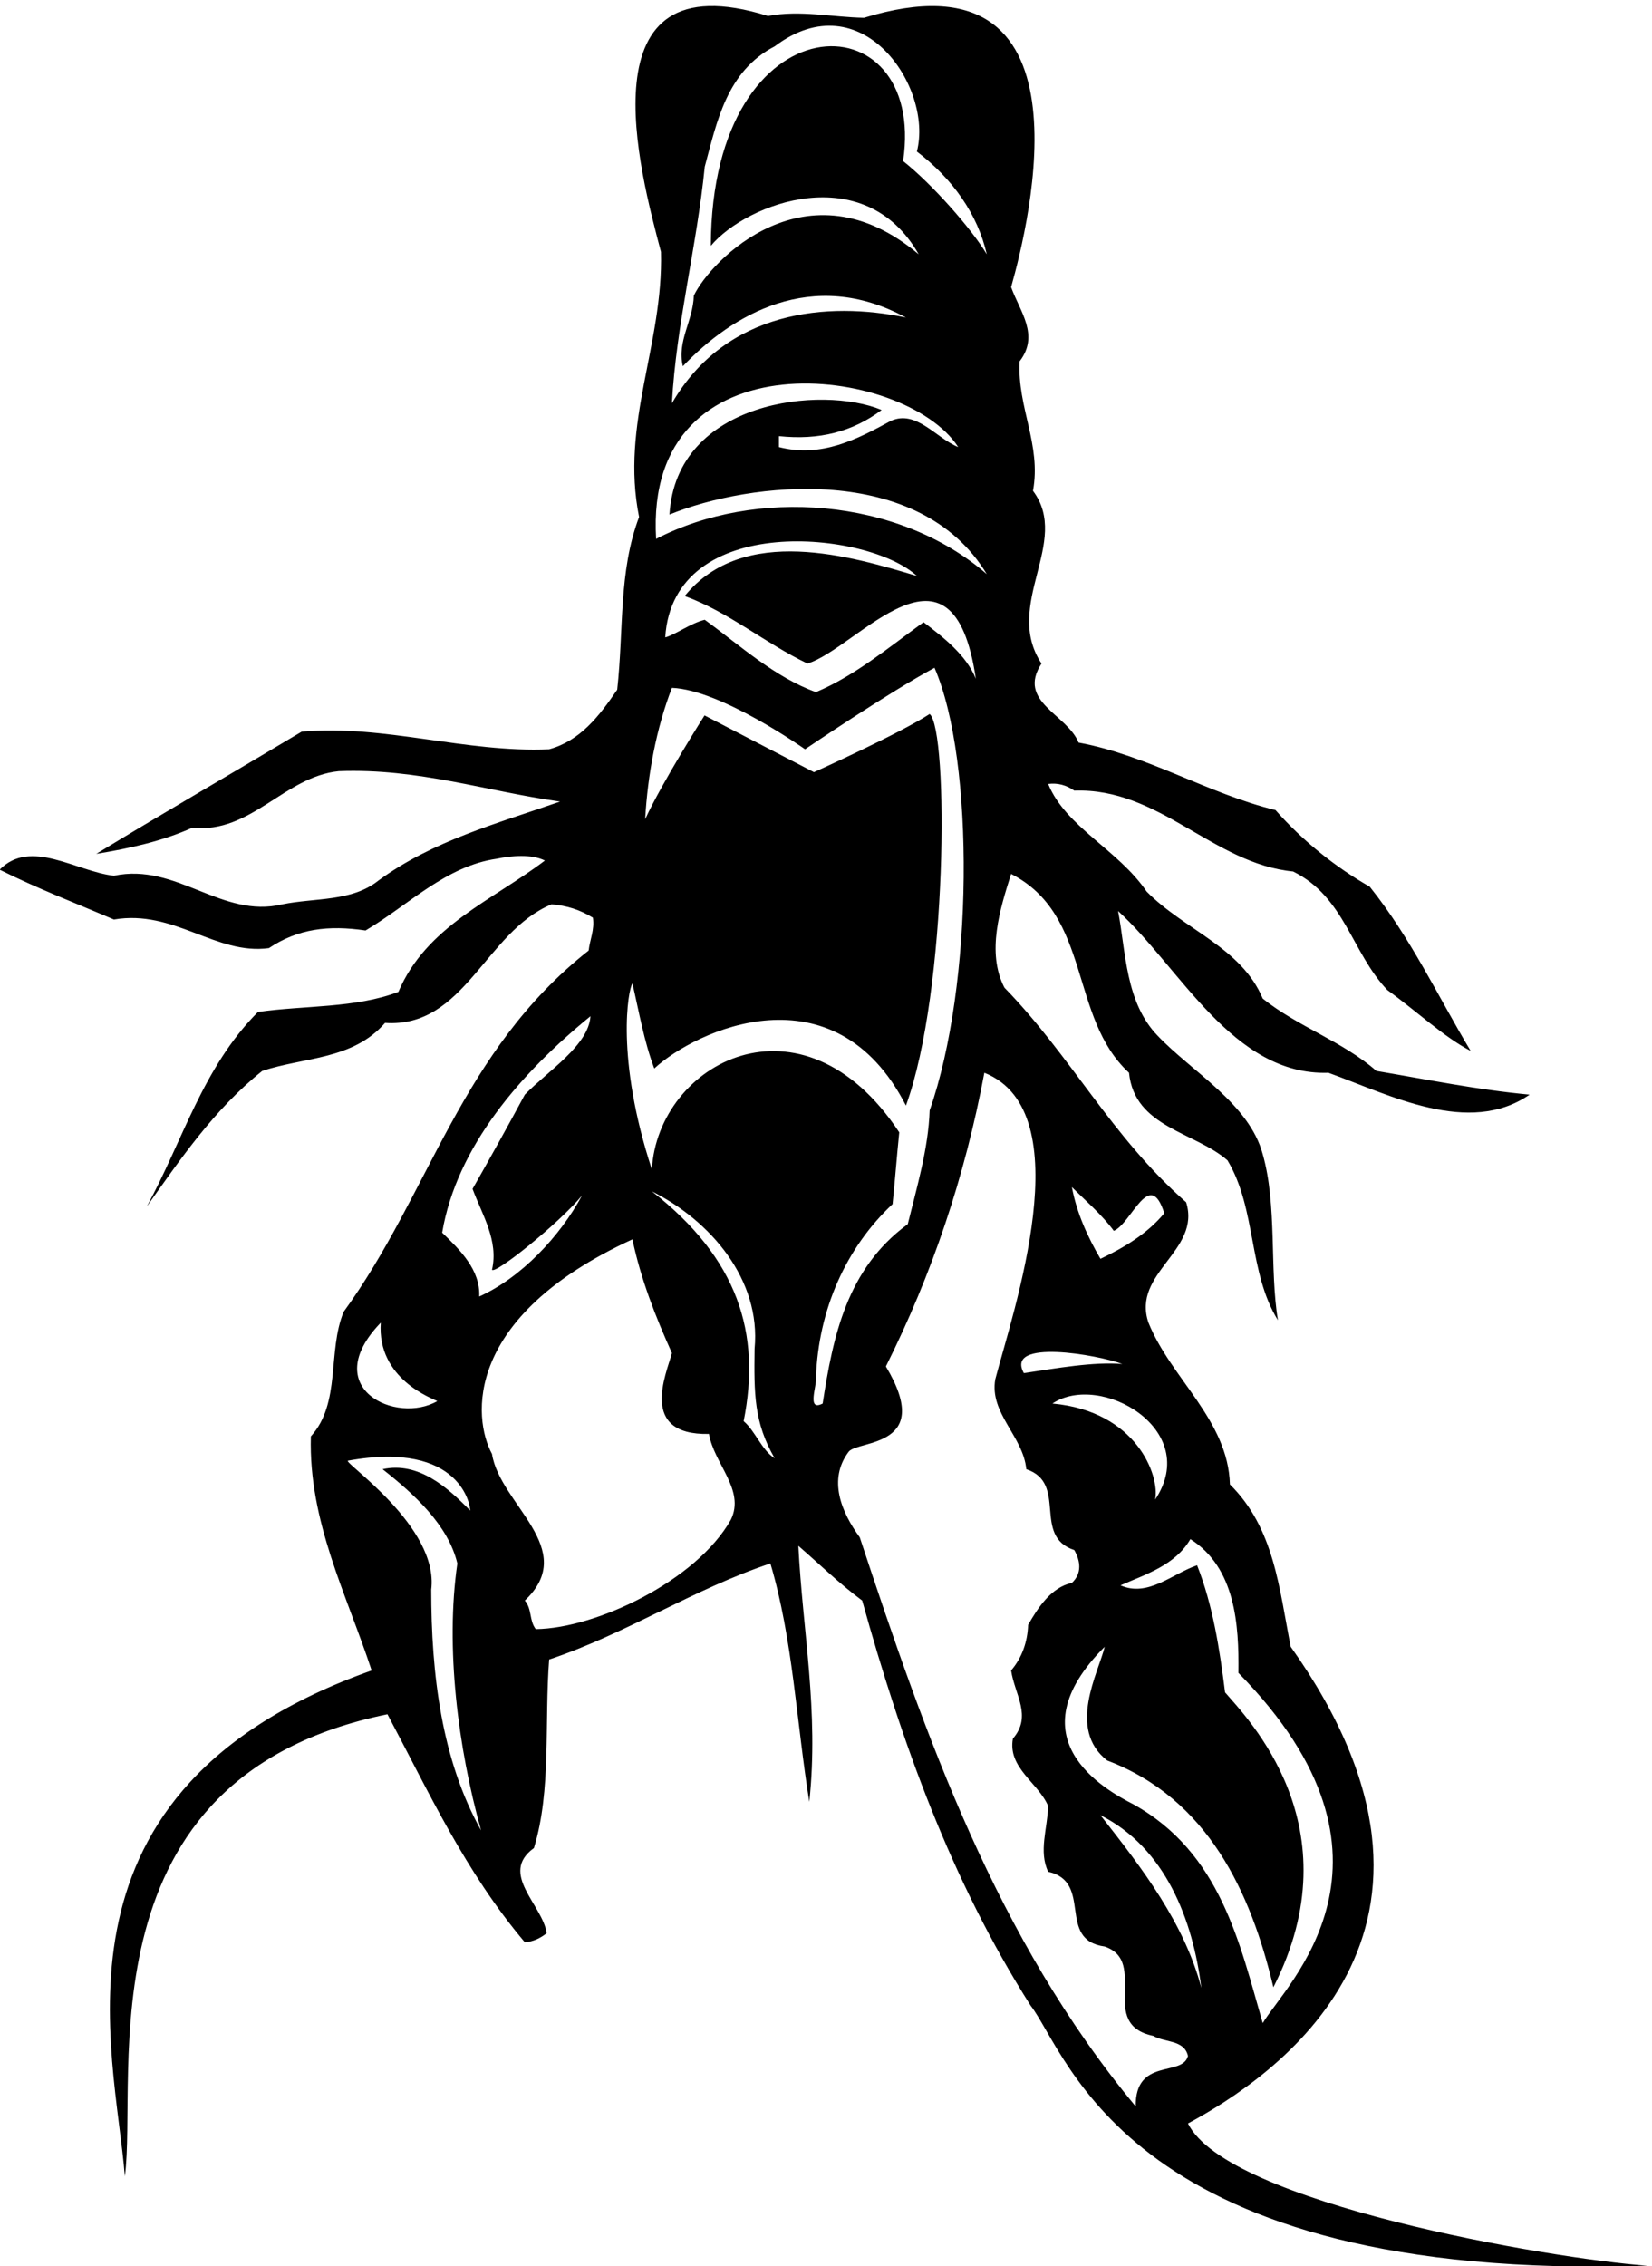 <?xml version="1.0" encoding="UTF-8" standalone="no"?>
<svg xmlns:inkscape="http://www.inkscape.org/namespaces/inkscape" xmlns:sodipodi="http://sodipodi.sourceforge.net/DTD/sodipodi-0.dtd" xmlns="http://www.w3.org/2000/svg" xmlns:svg="http://www.w3.org/2000/svg" version="1.1" id="svg1" width="687.074" height="942.223" viewBox="0 0 687.074 942.223">
  <defs id="defs1"></defs>
  <g id="g1" transform="translate(-59.463,-55.274)">
    <path id="path1" d="m 4162.03,886.211 c 264.21,142.559 952.93,600.019 321.23,1490.219 -36.11,182.48 -51.32,370.66 -190.08,507.52 -5.7,201.48 -184.38,330.73 -254.7,505.61 -53.23,155.87 165.36,224.29 117.84,376.35 -233.79,205.29 -359.25,456.2 -568.34,670.98 -57.02,110.25 -13.3,247.11 20.91,355.46 252.81,-129.26 180.58,-448.59 368.76,-621.56 17.11,-171.08 205.29,-184.38 307.93,-273.72 91.24,-152.06 64.63,-349.75 157.76,-499.91 -26.61,159.67 -1.89,359.25 -47.52,518.92 -41.81,157.76 -222.39,258.51 -328.83,370.65 -100.75,104.55 -98.85,260.41 -123.56,389.67 195.79,-178.68 359.26,-515.12 657.68,-505.61 190.08,-68.43 439.09,-199.59 629.17,-68.43 -163.47,15.2 -321.24,47.52 -479.01,74.13 -106.44,93.14 -243.3,136.85 -355.45,226.19 -66.52,159.67 -245.19,214.79 -363.05,334.54 -89.34,131.16 -252.8,201.49 -307.93,336.44 30.42,3.8 57.03,-3.8 81.74,-20.91 266.11,9.51 433.38,-228.09 684.28,-252.8 161.57,-79.83 182.48,-252.81 294.63,-370.66 87.44,-62.72 178.67,-148.26 260.41,-190.08 -102.65,171.08 -186.28,351.65 -315.53,513.22 -106.45,60.82 -209.09,142.56 -294.63,239.5 -210.99,51.32 -399.17,171.07 -615.86,210.99 -36.11,89.33 -193.88,127.35 -115.95,247.1 -121.64,184.38 93.14,380.16 -26.61,539.83 26.61,144.46 -49.42,260.41 -41.81,404.87 62.72,81.73 1.9,153.96 -26.62,231.89 57.03,201.49 270.55,1065.72 -459.99,842.06 -100.74,1.9 -199.58,24.71 -300.32,5.7 -584.81,183.11 -399.17,-492.31 -334.54,-737.51 7.6,-290.82 -127.36,-536.02 -68.43,-828.75 -64.63,-171.07 -47.52,-351.65 -68.43,-539.82 -57.02,-83.64 -115.95,-159.67 -212.89,-186.28 -262.31,-11.4 -515.11,77.93 -773.62,55.12 -212.89,-127.35 -446.69,-262.31 -642.475,-382.06 104.547,17.11 207.188,39.92 300.325,81.73 184.38,-19 287.02,159.67 458.09,176.78 249.01,9.51 460,-62.73 691.89,-95.04 -195.78,-68.43 -397.26,-121.65 -568.33,-247.1 -83.64,-66.53 -197.69,-53.23 -300.33,-74.14 -190.08,-45.61 -330.738,131.16 -526.52,89.34 -117.847,13.31 -260.41,117.85 -357.347,19.01 117.847,-58.92 237.597,-104.54 357.347,-155.86 188.18,32.31 319.33,-112.15 484.7,-89.34 91.24,60.82 186.28,72.23 302.23,55.12 134.96,79.84 250.91,201.48 410.57,224.3 45.62,9.5 108.35,15.2 150.16,-5.71 -165.37,-125.45 -370.65,-205.28 -458.09,-410.57 -134.95,-51.32 -292.72,-41.82 -439.08,-62.73 -172.97,-172.97 -235.7,-404.86 -347.849,-608.25 104.549,146.36 209.089,302.23 361.149,423.88 131.16,43.72 283.22,34.21 383.96,150.16 249.01,-17.11 313.64,285.12 520.82,370.65 47.52,-3.8 89.34,-17.1 129.26,-41.81 5.7,-38.02 -9.51,-68.43 -13.31,-102.65 -401.07,-315.53 -496.11,-758.41 -766.02,-1129.07 -51.32,-123.55 -7.6,-285.12 -102.64,-389.66 C 1411.57,2768 1531.32,2539.9 1609.26,2302.3 559.387,1929.75 807.121,1114.3 837.535,720.84 c 41.817,315.54 -145.094,1246.92 821.145,1444.61 129.25,-243.31 243.3,-492.31 429.58,-712.81 26.61,1.91 49.42,13.31 68.43,28.52 -13.31,89.34 -150.17,186.28 -39.92,266.11 55.12,180.58 32.32,391.57 47.52,589.25 239.5,79.83 452.39,220.49 691.89,300.32 70.33,-235.7 81.73,-498 121.65,-745.11 30.42,283.22 -20.91,534.13 -34.21,800.24 70.33,-60.83 125.45,-115.95 199.58,-171.08 123.55,-442.88 277.52,-874.36 526.52,-1265.93 119.75,-153.96 304.76,-864.858 1929.31,-813.538 -309.83,22.812 -1314.08,195.785 -1437,444.789 z m 7.6,1826.669 c 140.66,-89.34 152.07,-266.12 150.16,-418.18 575,-583.54 144.46,-977.01 76.03,-1094.86 -72.23,249 -131.15,532.22 -404.87,684.29 -89.33,45.62 -376.35,205.28 -89.33,492.3 -19.01,-79.83 -118.8,-256.6 7.6,-355.45 315.53,-119.75 449.54,-412.47 519.87,-708.99 256.61,503.71 -84.59,843.95 -151.11,921.89 -17.11,136.85 -38.02,271.81 -87.44,397.26 -77.93,-26.61 -153.97,-100.74 -239.5,-62.73 77.93,34.22 171.07,62.73 218.59,144.47 z m 34.21,-1402.79 c -53.21,201.48 -182.47,370.65 -315.53,539.82 203.39,-102.64 288.92,-326.93 315.53,-539.82 z m -144.45,1526.34 c 15.2,74.13 -57.98,276.56 -321.24,300.32 149.21,99.79 467.6,-80.78 321.24,-300.32 z m -129.26,840.15 c 55.12,22.81 112.15,199.58 157.76,55.12 -53.21,-64.63 -127.35,-108.34 -199.58,-142.56 -39.92,68.43 -74.13,142.56 -89.33,224.3 39.91,-39.92 95.04,-87.44 131.15,-136.86 z m 26.61,-416.28 c -89.34,7.61 -207.19,-13.3 -307.93,-28.51 -60.83,109.3 233.8,57.03 307.93,28.51 z M 2650.89,7002.97 c 38.02,140.66 68.43,298.42 218.59,376.36 271.82,205.28 496.75,-127.35 444.79,-328.84 112.15,-85.53 190.08,-195.78 218.59,-321.23 -47.52,79.83 -170.43,219.22 -261.67,291.45 76.03,513.22 -598.75,519.55 -601.29,-264.84 113.42,134.95 480.9,271.18 650.07,-26.61 -349.74,294.62 -651.97,-20.91 -703.29,-129.26 -1.9,-77.93 -53.22,-142.56 -34.22,-220.49 152.07,159.67 403.61,311.73 697.6,152.06 -243.3,51.32 -563.27,23.45 -731.81,-268.01 13.31,247.1 77.93,490.41 102.64,739.41 z m 792.64,-876.27 c -70.33,28.52 -131.16,117.85 -210.99,81.74 -104.54,-57.03 -216.69,-115.95 -349.75,-81.74 0,11.41 0,22.82 0,34.22 125.46,-13.31 230,13.3 321.24,81.73 -186.28,77.94 -642.47,30.42 -663.38,-326.94 250.9,102.65 781.23,164.11 992.21,-186.27 -277.51,241.4 -726.1,269.91 -1034.03,110.24 -38.65,645.64 778.69,544.27 944.7,287.02 z m -471.4,-676.68 c 155.87,47.52 454.29,442.89 526.52,-47.52 -30.41,74.13 -98.84,127.36 -163.47,176.77 -110.25,-79.83 -214.79,-167.26 -336.44,-218.59 -127.35,45.62 -235.7,144.46 -347.85,226.2 -45.62,-11.41 -93.14,-47.52 -123.55,-55.13 24.71,396 636.14,332.64 786.93,191.98 -203.38,60.83 -541.72,163.47 -726.1,-62.72 136.86,-49.42 252.8,-148.26 383.96,-210.99 z M 2293.55,4347.56 c -5.71,-91.24 -133.06,-171.07 -205.29,-245.2 -53.22,-98.84 -108.35,-197.69 -163.47,-294.63 30.41,-81.73 81.73,-161.56 60.82,-252.8 9.51,-15.21 209.09,144.46 281.32,231.89 -68.43,-127.35 -190.08,-256.6 -321.23,-315.53 3.8,83.64 -60.82,146.36 -115.95,199.59 45.62,269.91 247.1,499.91 463.8,676.68 z m -655.78,-958 c -12.36,-176.77 163.47,-237.6 176.77,-245.2 -127.35,-74.13 -374.45,39.91 -176.77,245.2 z m 157.77,-834.45 c 24.71,196.73 -275.62,397.27 -260.41,402.97 356.39,64.62 383.96,-146.37 382.06,-155.87 -70.33,72.23 -161.57,153.97 -273.72,129.25 98.84,-77.92 205.29,-174.87 233.8,-294.62 -38.02,-262.31 1.9,-575.94 74.13,-834.45 -123.55,220.5 -155.86,488.51 -155.86,752.72 z m 937.09,218.59 c -108.34,-191.98 -422.93,-340.24 -610.16,-342.15 -20.91,26.62 -11.4,62.73 -34.21,89.34 171.07,161.57 -77.94,300.33 -102.65,458.1 -60.82,112.14 -89.33,428.62 439.09,670.98 26.61,-125.45 72.23,-241.4 123.55,-355.45 -17.11,-64.63 -105.49,-257.56 115.95,-252.81 15.21,-93.14 114.05,-174.87 68.43,-268.01 z m 39.92,307.93 c 55.12,275.62 -17.75,508.14 -287.03,718.5 182.48,-91.24 342.15,-275.61 321.24,-492.31 -1.9,-140.66 -1.9,-229.99 62.72,-342.14 -39.91,24.71 -60.82,85.53 -96.93,115.95 z m 226.19,136.85 c 7.6,210.99 93.14,404.88 239.5,541.73 7.6,74.13 13.31,150.17 20.91,224.3 -304.76,460.62 -754.62,216.69 -773.63,-115.95 -114.04,348.48 -74.13,562.64 -60.82,581.64 20.91,-89.34 36.12,-180.57 68.43,-266.11 129.25,119.75 562.64,321.23 786.93,-115.95 131.15,359.25 133.69,1175.33 74.13,1224.11 -93.14,-60.82 -361.79,-181.84 -361.79,-181.84 l -342.14,177.41 c 0,0 -132.42,-208.45 -185.65,-324.4 7.61,136.85 34.22,283.22 83.64,410.57 153.96,-5.7 416.27,-191.98 416.27,-191.98 0,0 266.12,180.58 404.87,254.7 126.73,-291.45 121.66,-994.11 -15.2,-1383.77 -3.8,-117.85 -39.92,-239.5 -68.43,-355.45 -190.08,-138.76 -233.8,-349.75 -266.11,-560.74 -51.32,-26.61 -17.11,57.03 -20.91,81.73 z M 3998.56,939.434 C 3561.38,1465.95 3342.79,2093.21 3135.6,2718.58 c -57.03,77.93 -100.74,180.57 -34.22,268.01 30.42,36.11 268.01,12.36 115.95,266.11 144.46,288.92 247.1,593.05 307.93,918.09 305.08,-121.66 89.34,-747.02 34.21,-958 -19.01,-106.45 87.44,-178.68 96.95,-281.33 131.15,-43.71 17.1,-209.08 150.16,-252.8 19.01,-34.21 24.71,-72.23 -7.6,-102.64 -64.63,-13.31 -106.45,-77.93 -136.86,-131.16 -1.9,-53.22 -19.01,-102.64 -53.23,-142.56 11.41,-76.03 66.53,-142.56 5.71,-212.89 -17.11,-91.23 79.83,-138.75 110.24,-210.98 -1.9,-68.43 -30.41,-142.57 0,-205.29 142.56,-32.32 24.71,-212.89 176.78,-233.8 138.76,-47.52 -22.81,-243.3 152.06,-279.41 34.21,-20.91 96.95,-11.41 108.35,-62.73 -17.11,-66.53 -165.37,-3.8 -163.47,-157.766" style="fill:#000000;fill-opacity:1;fill-rule:nonzero;stroke:none" transform="matrix(0.133,0,0,-0.133,0,1056)"></path>
  </g>
</svg>
